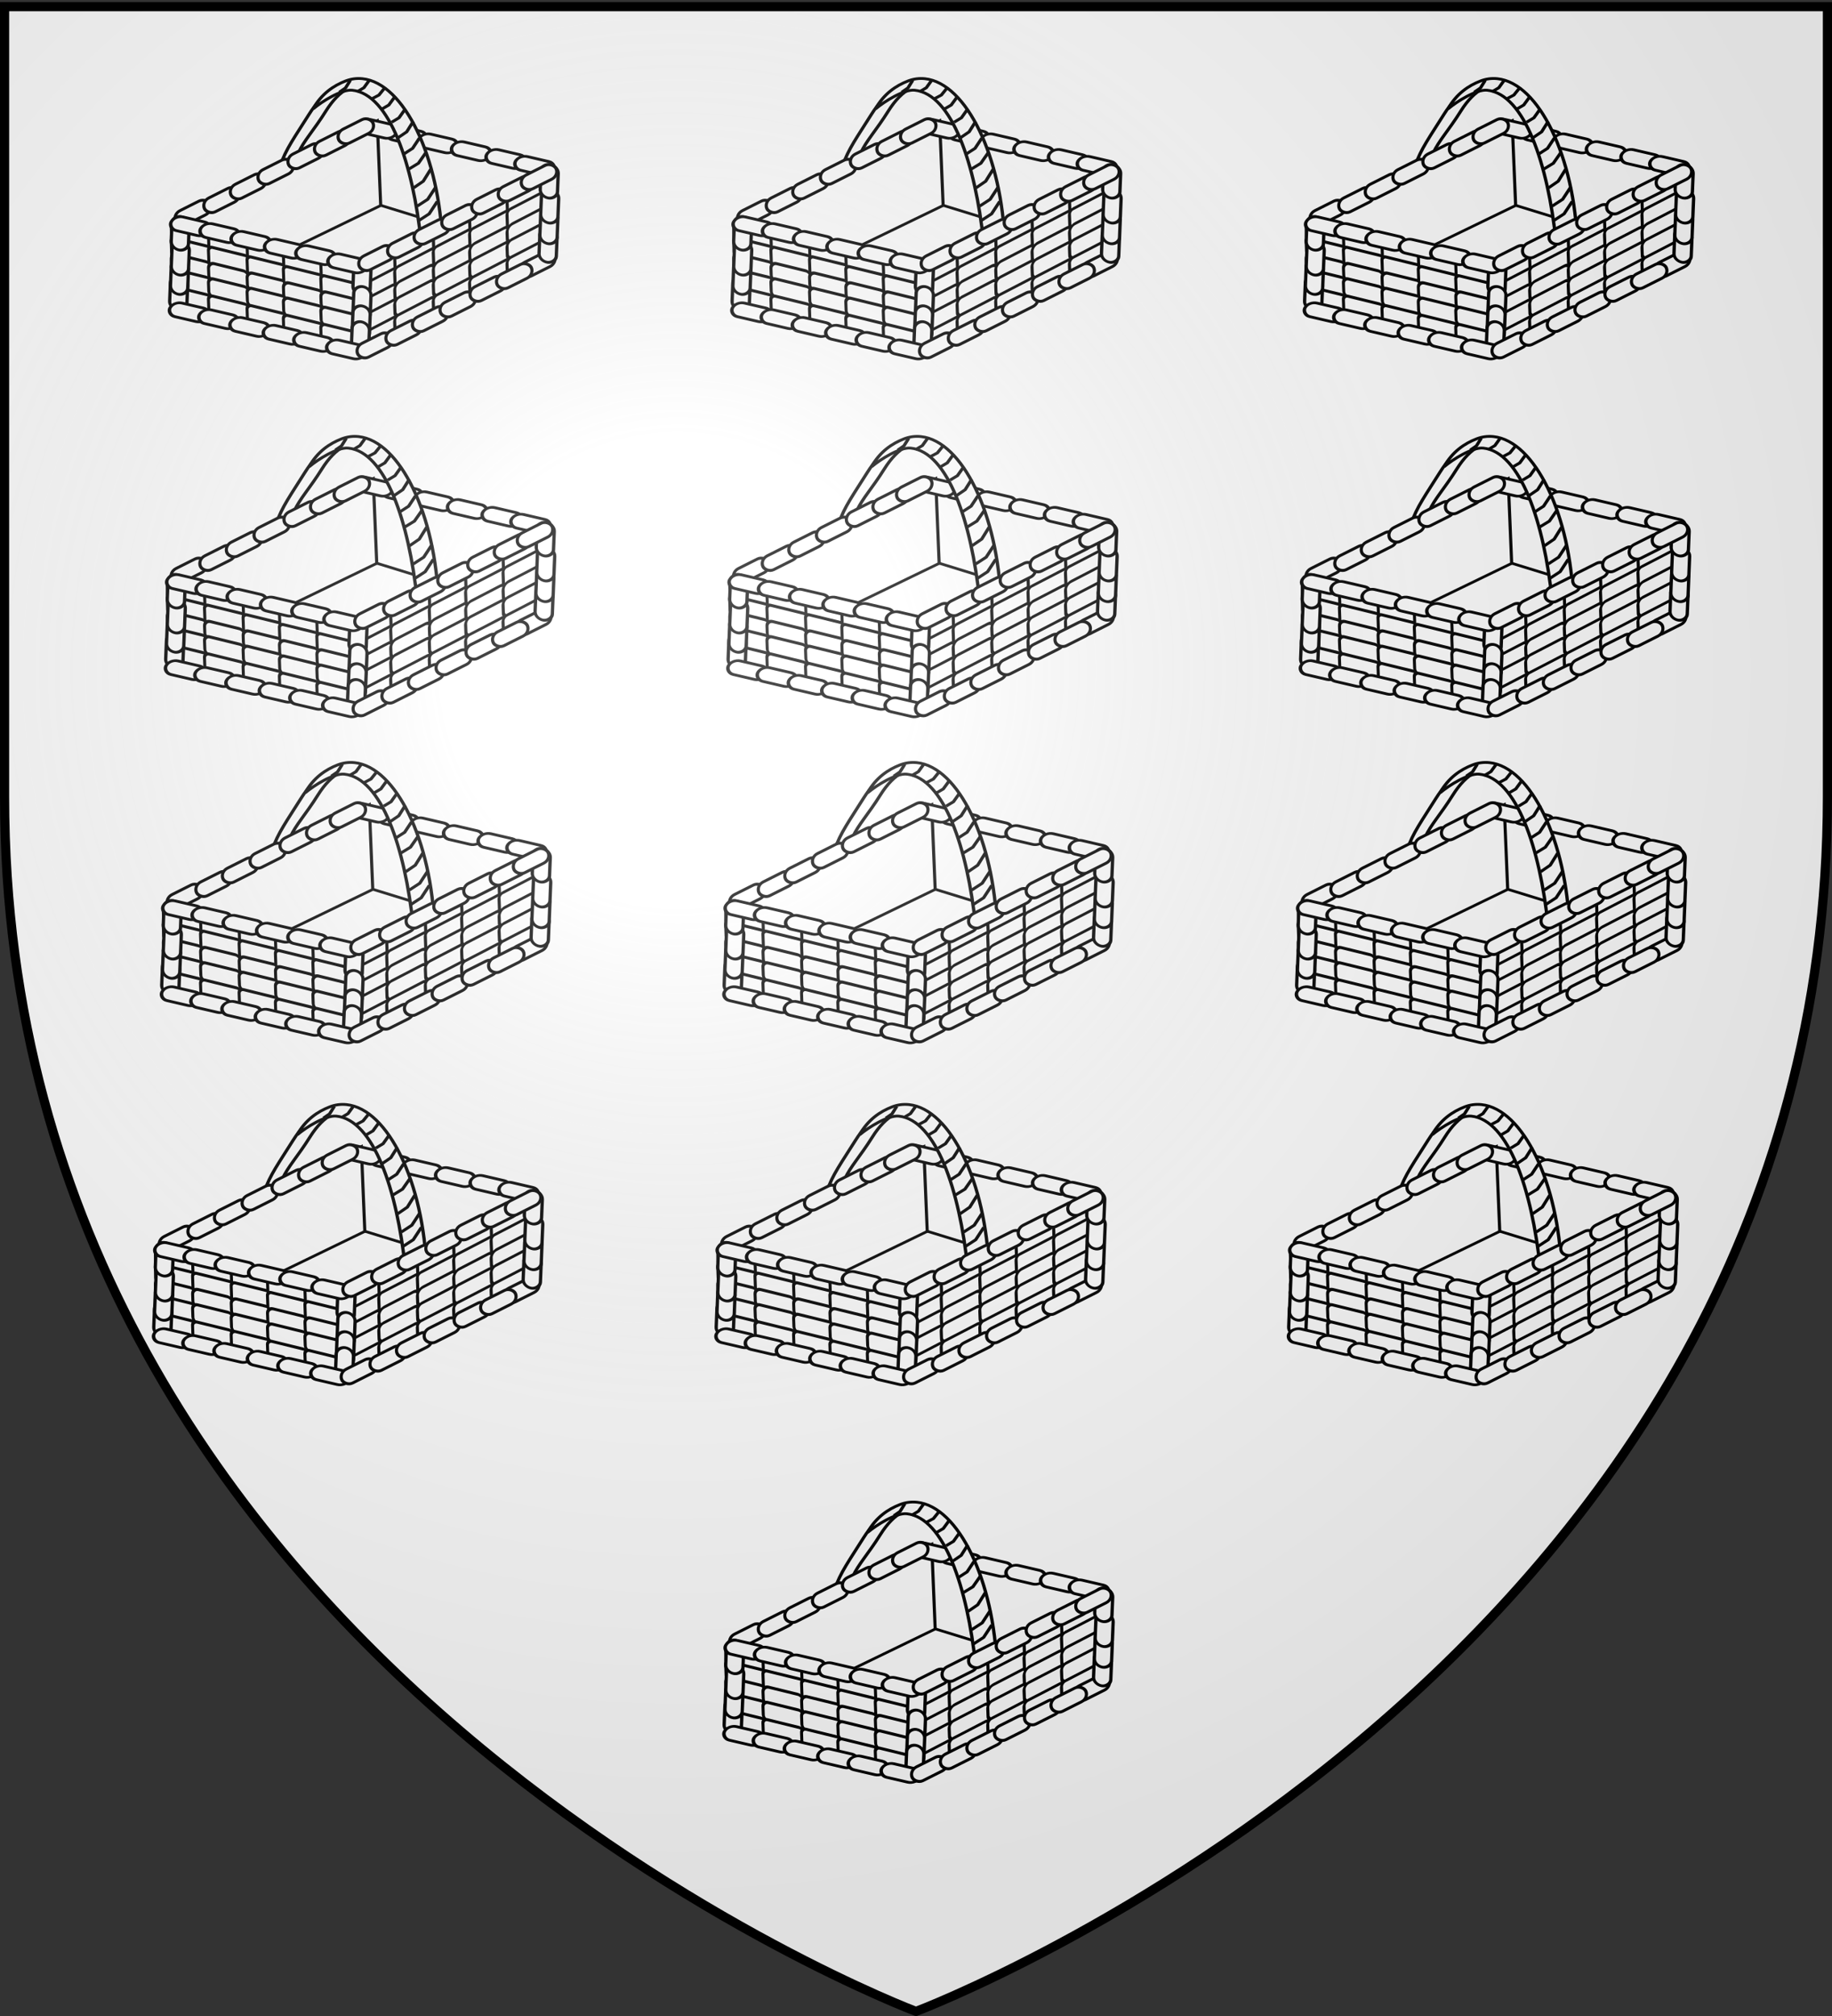 <svg xmlns="http://www.w3.org/2000/svg" xmlns:xlink="http://www.w3.org/1999/xlink" width="600" height="660" version="1.0"><rect width="100%" height="100%" fill="#333333" stroke="none"/><defs><linearGradient id="b"><stop offset="0" style="stop-color:white;stop-opacity:.314"/><stop offset=".19" style="stop-color:white;stop-opacity:.251"/><stop offset=".6" style="stop-color:#6b6b6b;stop-opacity:.125"/><stop offset="1" style="stop-color:black;stop-opacity:.125"/></linearGradient><linearGradient id="a"><stop offset="0" style="stop-color:#fd0000;stop-opacity:1"/><stop offset=".5" style="stop-color:#e77275;stop-opacity:.659"/><stop offset="1" style="stop-color:black;stop-opacity:.323"/></linearGradient><radialGradient xlink:href="#b" id="l" cx="221.445" cy="226.331" r="300" fx="221.445" fy="226.331" gradientTransform="matrix(1.353 0 0 1.349 -77.63 -85.747)" gradientUnits="userSpaceOnUse"/></defs><g style="display:inline"><path d="M300 658.5s298.5-112.32 298.5-397.772V2.176H1.5v258.552C1.5 546.18 300 658.5 300 658.5z" style="fill:#fff;fill-opacity:1;fill-rule:evenodd;stroke:none;stroke-width:1px;stroke-linecap:butt;stroke-linejoin:miter;stroke-opacity:1"/><g id="c" style="fill:#fff;stroke:#000;stroke-width:1.484;stroke-miterlimit:4;stroke-dasharray:none;stroke-opacity:1;display:inline" transform="matrix(.733 0 0 .62 -86.202 -85.827)"><rect width="96.552" height="50.748" x="-350.607" y="342.198" ry="4.427" style="fill:#fff;fill-opacity:1;fill-rule:evenodd;stroke:#000;stroke-width:1.532;stroke-miterlimit:4;stroke-dasharray:none;stroke-opacity:1;display:inline" transform="matrix(-.937 .348 0 1 0 0)"/><rect width="82.737" height="42.805" x="301.561" y="99.145" ry="3.734" style="fill:#fff;fill-opacity:1;fill-rule:evenodd;stroke:#000;stroke-width:1.531;stroke-miterlimit:4;stroke-dasharray:none;stroke-opacity:1;display:inline" transform="skewY(20.033) scale(.94 1)"/><rect width="17.717" height="7.839" x="354.202" y="120.604" ry="3.92" style="fill:#fff;fill-opacity:1;fill-rule:evenodd;stroke:#000;stroke-width:1.492;stroke-miterlimit:4;stroke-dasharray:none;stroke-opacity:1;display:inline" transform="matrix(.964 .265 -.407 .914 0 0)"/><rect width="17.717" height="7.839" x="368.742" y="120.901" ry="3.92" style="fill:#fff;fill-opacity:1;fill-rule:evenodd;stroke:#000;stroke-width:1.492;stroke-miterlimit:4;stroke-dasharray:none;stroke-opacity:1;display:inline" transform="matrix(.964 .265 -.407 .914 0 0)"/><path d="M272.978 185.267c-3.368 2.1-6.694 6.01-9.78 11.836-10.834 20.456-17.57 21.409-12.875 50.594l-5.707 10.781c-7.32-30.162-.927-37.04 11.067-59.684 1.686-3.184 3.438-5.797 5.237-7.857" style="fill:#fff;fill-opacity:1;fill-rule:evenodd;stroke:#000;stroke-width:1.484;stroke-miterlimit:4;stroke-dasharray:none;stroke-opacity:1;display:inline"/><rect width="104.392" height="44.841" x="210.779" y="359.142" rx="2.753" ry="0" style="fill:#fff;fill-opacity:1;fill-rule:evenodd;stroke:#000;stroke-width:1.578;stroke-miterlimit:4;stroke-dasharray:none;stroke-opacity:1;display:inline" transform="matrix(.868 -.497 .035 .999 0 0)"/><rect width="17.717" height="7.839" x="340.588" y="120.603" ry="3.92" style="fill:#fff;fill-opacity:1;fill-rule:evenodd;stroke:#000;stroke-width:1.492;stroke-miterlimit:4;stroke-dasharray:none;stroke-opacity:1;display:inline" transform="matrix(.964 .265 -.407 .914 0 0)"/><path d="M272.004 181.195c-5.271 2.424-10.7 6.643-14.513 14.74 3.997-3.966 12.723-10.438 17.495-9.86 16.753 2.029 27.188 39.494 30.748 79.683l9.555 1.804c-1.19-46.1-17.217-85.332-35.764-87.579-2.608-.315-5.12.108-7.521 1.212z" style="fill:#fff;fill-opacity:1;fill-rule:evenodd;stroke:#000;stroke-width:1.484;stroke-miterlimit:4;stroke-dasharray:none;stroke-opacity:1;display:inline"/><g style="fill:#fff;stroke:#000;stroke-width:1.484;stroke-miterlimit:4;stroke-dasharray:none;stroke-opacity:1"><rect width="21.408" height="9.673" x="308.708" y="444.269" ry="2.041" style="fill:#fff;fill-opacity:1;fill-rule:evenodd;stroke:#000;stroke-width:1.592;stroke-miterlimit:4;stroke-dasharray:none;stroke-opacity:1;display:inline" transform="matrix(.852 -.523 .032 .999 0 0)"/><rect width="21.408" height="9.673" x="308.409" y="452.098" ry="2.099" style="fill:#fff;fill-opacity:1;fill-rule:evenodd;stroke:#000;stroke-width:1.592;stroke-miterlimit:4;stroke-dasharray:none;stroke-opacity:1;display:inline" transform="matrix(.852 -.523 .032 .999 0 0)"/><rect width="21.408" height="9.673" x="308.098" y="460.287" ry="3.109" style="fill:#fff;fill-opacity:1;fill-rule:evenodd;stroke:#000;stroke-width:1.592;stroke-miterlimit:4;stroke-dasharray:none;stroke-opacity:1;display:inline" transform="matrix(.852 -.523 .032 .999 0 0)"/><rect width="21.408" height="9.673" x="307.792" y="468.309" ry="2.702" style="fill:#fff;fill-opacity:1;fill-rule:evenodd;stroke:#000;stroke-width:1.592;stroke-miterlimit:4;stroke-dasharray:none;stroke-opacity:1;display:inline" transform="matrix(.852 -.523 .032 .999 0 0)"/><rect width="21.408" height="9.673" x="307.449" y="477.299" ry="2.351" style="fill:#fff;fill-opacity:1;fill-rule:evenodd;stroke:#000;stroke-width:1.592;stroke-miterlimit:4;stroke-dasharray:none;stroke-opacity:1;display:inline" transform="matrix(.852 -.523 .032 .999 0 0)"/></g><g style="fill:#fff;stroke:#000;stroke-width:1.484;stroke-miterlimit:4;stroke-dasharray:none;stroke-opacity:1;display:inline" transform="translate(16.642 -10.234)"><rect width="21.408" height="9.673" x="308.708" y="444.269" ry="2.041" style="fill:#fff;fill-opacity:1;fill-rule:evenodd;stroke:#000;stroke-width:1.592;stroke-miterlimit:4;stroke-dasharray:none;stroke-opacity:1;display:inline" transform="matrix(.852 -.523 .032 .999 0 0)"/><rect width="21.408" height="9.673" x="308.409" y="452.098" ry="2.099" style="fill:#fff;fill-opacity:1;fill-rule:evenodd;stroke:#000;stroke-width:1.592;stroke-miterlimit:4;stroke-dasharray:none;stroke-opacity:1;display:inline" transform="matrix(.852 -.523 .032 .999 0 0)"/><rect width="21.408" height="9.673" x="308.098" y="460.287" ry="3.109" style="fill:#fff;fill-opacity:1;fill-rule:evenodd;stroke:#000;stroke-width:1.592;stroke-miterlimit:4;stroke-dasharray:none;stroke-opacity:1;display:inline" transform="matrix(.852 -.523 .032 .999 0 0)"/><rect width="21.408" height="9.673" x="307.792" y="468.309" ry="2.702" style="fill:#fff;fill-opacity:1;fill-rule:evenodd;stroke:#000;stroke-width:1.592;stroke-miterlimit:4;stroke-dasharray:none;stroke-opacity:1;display:inline" transform="matrix(.852 -.523 .032 .999 0 0)"/><rect width="21.408" height="9.673" x="307.449" y="477.299" ry="2.351" style="fill:#fff;fill-opacity:1;fill-rule:evenodd;stroke:#000;stroke-width:1.592;stroke-miterlimit:4;stroke-dasharray:none;stroke-opacity:1;display:inline" transform="matrix(.852 -.523 .032 .999 0 0)"/></g><g style="fill:#fff;stroke:#000;stroke-width:1.484;stroke-miterlimit:4;stroke-dasharray:none;stroke-opacity:1;display:inline" transform="translate(33.89 -20.788)"><rect width="21.408" height="9.673" x="308.708" y="444.269" ry="2.041" style="fill:#fff;fill-opacity:1;fill-rule:evenodd;stroke:#000;stroke-width:1.592;stroke-miterlimit:4;stroke-dasharray:none;stroke-opacity:1;display:inline" transform="matrix(.852 -.523 .032 .999 0 0)"/><rect width="21.408" height="9.673" x="308.409" y="452.098" ry="2.099" style="fill:#fff;fill-opacity:1;fill-rule:evenodd;stroke:#000;stroke-width:1.592;stroke-miterlimit:4;stroke-dasharray:none;stroke-opacity:1;display:inline" transform="matrix(.852 -.523 .032 .999 0 0)"/><rect width="21.408" height="9.673" x="308.098" y="460.287" ry="3.109" style="fill:#fff;fill-opacity:1;fill-rule:evenodd;stroke:#000;stroke-width:1.592;stroke-miterlimit:4;stroke-dasharray:none;stroke-opacity:1;display:inline" transform="matrix(.852 -.523 .032 .999 0 0)"/><rect width="21.408" height="9.673" x="307.792" y="468.309" ry="2.702" style="fill:#fff;fill-opacity:1;fill-rule:evenodd;stroke:#000;stroke-width:1.592;stroke-miterlimit:4;stroke-dasharray:none;stroke-opacity:1;display:inline" transform="matrix(.852 -.523 .032 .999 0 0)"/><rect width="21.408" height="9.673" x="307.449" y="477.299" ry="2.351" style="fill:#fff;fill-opacity:1;fill-rule:evenodd;stroke:#000;stroke-width:1.592;stroke-miterlimit:4;stroke-dasharray:none;stroke-opacity:1;display:inline" transform="matrix(.852 -.523 .032 .999 0 0)"/></g><g style="fill:#fff;stroke:#000;stroke-width:1.484;stroke-miterlimit:4;stroke-dasharray:none;stroke-opacity:1;display:inline" transform="translate(50.107 -30.313)"><rect width="21.408" height="9.673" x="308.708" y="444.269" ry="2.041" style="fill:#fff;fill-opacity:1;fill-rule:evenodd;stroke:#000;stroke-width:1.592;stroke-miterlimit:4;stroke-dasharray:none;stroke-opacity:1;display:inline" transform="matrix(.852 -.523 .032 .999 0 0)"/><rect width="21.408" height="9.673" x="308.409" y="452.098" ry="2.099" style="fill:#fff;fill-opacity:1;fill-rule:evenodd;stroke:#000;stroke-width:1.592;stroke-miterlimit:4;stroke-dasharray:none;stroke-opacity:1;display:inline" transform="matrix(.852 -.523 .032 .999 0 0)"/><rect width="21.408" height="9.673" x="308.098" y="460.287" ry="3.109" style="fill:#fff;fill-opacity:1;fill-rule:evenodd;stroke:#000;stroke-width:1.592;stroke-miterlimit:4;stroke-dasharray:none;stroke-opacity:1;display:inline" transform="matrix(.852 -.523 .032 .999 0 0)"/><rect width="21.408" height="9.673" x="307.792" y="468.309" ry="2.702" style="fill:#fff;fill-opacity:1;fill-rule:evenodd;stroke:#000;stroke-width:1.592;stroke-miterlimit:4;stroke-dasharray:none;stroke-opacity:1;display:inline" transform="matrix(.852 -.523 .032 .999 0 0)"/><rect width="21.408" height="9.673" x="307.449" y="477.299" ry="2.351" style="fill:#fff;fill-opacity:1;fill-rule:evenodd;stroke:#000;stroke-width:1.592;stroke-miterlimit:4;stroke-dasharray:none;stroke-opacity:1;display:inline" transform="matrix(.852 -.523 .032 .999 0 0)"/></g><g style="fill:#fff;stroke:#000;stroke-width:1.484;stroke-miterlimit:4;stroke-dasharray:none;stroke-opacity:1;display:inline" transform="translate(66.84 -40.61)"><rect width="21.408" height="9.673" x="308.708" y="444.269" ry="2.041" style="fill:#fff;fill-opacity:1;fill-rule:evenodd;stroke:#000;stroke-width:1.592;stroke-miterlimit:4;stroke-dasharray:none;stroke-opacity:1;display:inline" transform="matrix(.852 -.523 .032 .999 0 0)"/><rect width="21.408" height="9.673" x="308.409" y="452.098" ry="2.099" style="fill:#fff;fill-opacity:1;fill-rule:evenodd;stroke:#000;stroke-width:1.592;stroke-miterlimit:4;stroke-dasharray:none;stroke-opacity:1;display:inline" transform="matrix(.852 -.523 .032 .999 0 0)"/><rect width="21.408" height="9.673" x="308.098" y="460.287" ry="3.109" style="fill:#fff;fill-opacity:1;fill-rule:evenodd;stroke:#000;stroke-width:1.592;stroke-miterlimit:4;stroke-dasharray:none;stroke-opacity:1;display:inline" transform="matrix(.852 -.523 .032 .999 0 0)"/><rect width="21.408" height="9.673" x="307.792" y="468.309" ry="2.702" style="fill:#fff;fill-opacity:1;fill-rule:evenodd;stroke:#000;stroke-width:1.592;stroke-miterlimit:4;stroke-dasharray:none;stroke-opacity:1;display:inline" transform="matrix(.852 -.523 .032 .999 0 0)"/><rect width="21.408" height="9.673" x="307.449" y="477.299" ry="2.351" style="fill:#fff;fill-opacity:1;fill-rule:evenodd;stroke:#000;stroke-width:1.592;stroke-miterlimit:4;stroke-dasharray:none;stroke-opacity:1;display:inline" transform="matrix(.852 -.523 .032 .999 0 0)"/></g><rect width="17.717" height="7.839" x="220.992" y="422.737" ry="3.92" style="fill:#fff;fill-opacity:1;fill-rule:evenodd;stroke:#000;stroke-width:1.492;stroke-miterlimit:4;stroke-dasharray:none;stroke-opacity:1;display:inline" transform="matrix(.86 -.511 .375 .927 0 0)"/><rect width="17.717" height="7.839" x="190.317" y="-379.558" ry="3.92" style="fill:#fff;fill-opacity:1;fill-rule:evenodd;stroke:#000;stroke-width:1.492;stroke-miterlimit:4;stroke-dasharray:none;stroke-opacity:1;display:inline" transform="matrix(-.034 .999 -.983 -.184 0 0)"/><g style="fill:#fff;stroke:#000;stroke-width:1.484;stroke-miterlimit:4;stroke-dasharray:none;stroke-opacity:1;display:inline" transform="matrix(1 .904 0 1 -83.194 -277.227)"><rect width="21.408" height="9.673" x="308.708" y="444.269" ry="2.041" style="fill:#fff;fill-opacity:1;fill-rule:evenodd;stroke:#000;stroke-width:1.592;stroke-miterlimit:4;stroke-dasharray:none;stroke-opacity:1;display:inline" transform="matrix(.852 -.523 .032 .999 0 0)"/><rect width="21.408" height="9.673" x="308.409" y="452.098" ry="2.099" style="fill:#fff;fill-opacity:1;fill-rule:evenodd;stroke:#000;stroke-width:1.592;stroke-miterlimit:4;stroke-dasharray:none;stroke-opacity:1;display:inline" transform="matrix(.852 -.523 .032 .999 0 0)"/><rect width="21.408" height="9.673" x="308.098" y="460.287" ry="3.109" style="fill:#fff;fill-opacity:1;fill-rule:evenodd;stroke:#000;stroke-width:1.592;stroke-miterlimit:4;stroke-dasharray:none;stroke-opacity:1;display:inline" transform="matrix(.852 -.523 .032 .999 0 0)"/><rect width="21.408" height="9.673" x="307.792" y="468.309" ry="2.702" style="fill:#fff;fill-opacity:1;fill-rule:evenodd;stroke:#000;stroke-width:1.592;stroke-miterlimit:4;stroke-dasharray:none;stroke-opacity:1;display:inline" transform="matrix(.852 -.523 .032 .999 0 0)"/><rect width="21.408" height="9.673" x="307.449" y="477.299" ry="2.351" style="fill:#fff;fill-opacity:1;fill-rule:evenodd;stroke:#000;stroke-width:1.592;stroke-miterlimit:4;stroke-dasharray:none;stroke-opacity:1;display:inline" transform="matrix(.852 -.523 .032 .999 0 0)"/></g><g style="fill:#fff;stroke:#000;stroke-width:1.484;stroke-miterlimit:4;stroke-dasharray:none;stroke-opacity:1;display:inline" transform="matrix(1 .904 0 1 -66.552 -272.41)"><rect width="21.408" height="9.673" x="308.708" y="444.269" ry="2.041" style="fill:#fff;fill-opacity:1;fill-rule:evenodd;stroke:#000;stroke-width:1.592;stroke-miterlimit:4;stroke-dasharray:none;stroke-opacity:1;display:inline" transform="matrix(.852 -.523 .032 .999 0 0)"/><rect width="21.408" height="9.673" x="308.409" y="452.098" ry="2.099" style="fill:#fff;fill-opacity:1;fill-rule:evenodd;stroke:#000;stroke-width:1.592;stroke-miterlimit:4;stroke-dasharray:none;stroke-opacity:1;display:inline" transform="matrix(.852 -.523 .032 .999 0 0)"/><rect width="21.408" height="9.673" x="308.098" y="460.287" ry="3.109" style="fill:#fff;fill-opacity:1;fill-rule:evenodd;stroke:#000;stroke-width:1.592;stroke-miterlimit:4;stroke-dasharray:none;stroke-opacity:1;display:inline" transform="matrix(.852 -.523 .032 .999 0 0)"/><rect width="21.408" height="9.673" x="307.792" y="468.309" ry="2.702" style="fill:#fff;fill-opacity:1;fill-rule:evenodd;stroke:#000;stroke-width:1.592;stroke-miterlimit:4;stroke-dasharray:none;stroke-opacity:1;display:inline" transform="matrix(.852 -.523 .032 .999 0 0)"/><rect width="21.408" height="9.673" x="307.449" y="477.299" ry="2.351" style="fill:#fff;fill-opacity:1;fill-rule:evenodd;stroke:#000;stroke-width:1.592;stroke-miterlimit:4;stroke-dasharray:none;stroke-opacity:1;display:inline" transform="matrix(.852 -.523 .032 .999 0 0)"/></g><g style="fill:#fff;stroke:#000;stroke-width:1.484;stroke-miterlimit:4;stroke-dasharray:none;stroke-opacity:1;display:inline" transform="matrix(1 .904 0 1 -49.305 -267.367)"><rect width="21.408" height="9.673" x="308.708" y="444.269" ry="2.041" style="fill:#fff;fill-opacity:1;fill-rule:evenodd;stroke:#000;stroke-width:1.592;stroke-miterlimit:4;stroke-dasharray:none;stroke-opacity:1;display:inline" transform="matrix(.852 -.523 .032 .999 0 0)"/><rect width="21.408" height="9.673" x="308.409" y="452.098" ry="2.099" style="fill:#fff;fill-opacity:1;fill-rule:evenodd;stroke:#000;stroke-width:1.592;stroke-miterlimit:4;stroke-dasharray:none;stroke-opacity:1;display:inline" transform="matrix(.852 -.523 .032 .999 0 0)"/><rect width="21.408" height="9.673" x="308.098" y="460.287" ry="3.109" style="fill:#fff;fill-opacity:1;fill-rule:evenodd;stroke:#000;stroke-width:1.592;stroke-miterlimit:4;stroke-dasharray:none;stroke-opacity:1;display:inline" transform="matrix(.852 -.523 .032 .999 0 0)"/><rect width="21.408" height="9.673" x="307.792" y="468.309" ry="2.702" style="fill:#fff;fill-opacity:1;fill-rule:evenodd;stroke:#000;stroke-width:1.592;stroke-miterlimit:4;stroke-dasharray:none;stroke-opacity:1;display:inline" transform="matrix(.852 -.523 .032 .999 0 0)"/><rect width="21.408" height="9.673" x="307.449" y="477.299" ry="2.351" style="fill:#fff;fill-opacity:1;fill-rule:evenodd;stroke:#000;stroke-width:1.592;stroke-miterlimit:4;stroke-dasharray:none;stroke-opacity:1;display:inline" transform="matrix(.852 -.523 .032 .999 0 0)"/></g><g style="fill:#fff;stroke:#000;stroke-width:1.484;stroke-miterlimit:4;stroke-dasharray:none;stroke-opacity:1;display:inline" transform="matrix(1 .904 0 1 -33.087 -262.226)"><rect width="21.408" height="9.673" x="308.708" y="444.269" ry="2.041" style="fill:#fff;fill-opacity:1;fill-rule:evenodd;stroke:#000;stroke-width:1.592;stroke-miterlimit:4;stroke-dasharray:none;stroke-opacity:1;display:inline" transform="matrix(.852 -.523 .032 .999 0 0)"/><rect width="21.408" height="9.673" x="308.409" y="452.098" ry="2.099" style="fill:#fff;fill-opacity:1;fill-rule:evenodd;stroke:#000;stroke-width:1.592;stroke-miterlimit:4;stroke-dasharray:none;stroke-opacity:1;display:inline" transform="matrix(.852 -.523 .032 .999 0 0)"/><rect width="21.408" height="9.673" x="308.098" y="460.287" ry="3.109" style="fill:#fff;fill-opacity:1;fill-rule:evenodd;stroke:#000;stroke-width:1.592;stroke-miterlimit:4;stroke-dasharray:none;stroke-opacity:1;display:inline" transform="matrix(.852 -.523 .032 .999 0 0)"/><rect width="21.408" height="9.673" x="307.792" y="468.309" ry="2.702" style="fill:#fff;fill-opacity:1;fill-rule:evenodd;stroke:#000;stroke-width:1.592;stroke-miterlimit:4;stroke-dasharray:none;stroke-opacity:1;display:inline" transform="matrix(.852 -.523 .032 .999 0 0)"/><rect width="21.408" height="9.673" x="307.449" y="477.299" ry="2.351" style="fill:#fff;fill-opacity:1;fill-rule:evenodd;stroke:#000;stroke-width:1.592;stroke-miterlimit:4;stroke-dasharray:none;stroke-opacity:1;display:inline" transform="matrix(.852 -.523 .032 .999 0 0)"/></g><g style="fill:#fff;stroke:#000;stroke-width:1.484;stroke-miterlimit:4;stroke-dasharray:none;stroke-opacity:1;display:inline" transform="matrix(1 .904 0 1 -16.354 -257.39)"><rect width="21.408" height="9.673" x="308.708" y="444.269" ry="2.041" style="fill:#fff;fill-opacity:1;fill-rule:evenodd;stroke:#000;stroke-width:1.592;stroke-miterlimit:4;stroke-dasharray:none;stroke-opacity:1;display:inline" transform="matrix(.852 -.523 .032 .999 0 0)"/><rect width="21.408" height="9.673" x="308.409" y="452.098" ry="2.099" style="fill:#fff;fill-opacity:1;fill-rule:evenodd;stroke:#000;stroke-width:1.592;stroke-miterlimit:4;stroke-dasharray:none;stroke-opacity:1;display:inline" transform="matrix(.852 -.523 .032 .999 0 0)"/><rect width="21.408" height="9.673" x="308.098" y="460.287" ry="3.109" style="fill:#fff;fill-opacity:1;fill-rule:evenodd;stroke:#000;stroke-width:1.592;stroke-miterlimit:4;stroke-dasharray:none;stroke-opacity:1;display:inline" transform="matrix(.852 -.523 .032 .999 0 0)"/><rect width="21.408" height="9.673" x="307.792" y="468.309" ry="2.702" style="fill:#fff;fill-opacity:1;fill-rule:evenodd;stroke:#000;stroke-width:1.592;stroke-miterlimit:4;stroke-dasharray:none;stroke-opacity:1;display:inline" transform="matrix(.852 -.523 .032 .999 0 0)"/><rect width="21.408" height="9.673" x="307.449" y="477.299" ry="2.351" style="fill:#fff;fill-opacity:1;fill-rule:evenodd;stroke:#000;stroke-width:1.592;stroke-miterlimit:4;stroke-dasharray:none;stroke-opacity:1;display:inline" transform="matrix(.852 -.523 .032 .999 0 0)"/></g><rect width="17.717" height="7.839" x="87.012" y="319.459" ry="3.92" style="fill:#fff;fill-opacity:1;fill-rule:evenodd;stroke:#000;stroke-width:1.492;stroke-miterlimit:4;stroke-dasharray:none;stroke-opacity:1;display:inline" transform="matrix(.86 -.511 .375 .927 0 0)"/><rect width="17.717" height="7.839" x="246.194" y="-213.588" ry="3.92" style="fill:#fff;fill-opacity:1;fill-rule:evenodd;stroke:#000;stroke-width:1.492;stroke-miterlimit:4;stroke-dasharray:none;stroke-opacity:1;display:inline" transform="matrix(-.034 .999 -.983 -.184 0 0)"/><rect width="17.717" height="7.839" x="237.801" y="-213.667" ry="3.92" style="fill:#fff;fill-opacity:1;fill-rule:evenodd;stroke:#000;stroke-width:1.492;stroke-miterlimit:4;stroke-dasharray:none;stroke-opacity:1;display:inline" transform="matrix(-.034 .999 -.983 -.184 0 0)"/><rect width="17.717" height="7.839" x="227.599" y="-213.683" ry="3.92" style="fill:#fff;fill-opacity:1;fill-rule:evenodd;stroke:#000;stroke-width:1.492;stroke-miterlimit:4;stroke-dasharray:none;stroke-opacity:1;display:inline" transform="matrix(-.034 .999 -.983 -.184 0 0)"/><rect width="17.717" height="7.839" x="214.501" y="-213.204" ry="3.92" style="fill:#fff;fill-opacity:1;fill-rule:evenodd;stroke:#000;stroke-width:1.492;stroke-miterlimit:4;stroke-dasharray:none;stroke-opacity:1;display:inline" transform="matrix(-.034 .999 -.983 -.184 0 0)"/><rect width="17.717" height="7.839" x="284.571" y="193.185" ry="3.92" style="fill:#fff;fill-opacity:1;fill-rule:evenodd;stroke:#000;stroke-width:1.492;stroke-miterlimit:4;stroke-dasharray:none;stroke-opacity:1" transform="matrix(.964 .265 -.407 .914 0 0)"/><rect width="17.717" height="7.839" x="298.185" y="193.186" ry="3.92" style="fill:#fff;fill-opacity:1;fill-rule:evenodd;stroke:#000;stroke-width:1.492;stroke-miterlimit:4;stroke-dasharray:none;stroke-opacity:1;display:inline" transform="matrix(.964 .265 -.407 .914 0 0)"/><rect width="17.717" height="7.839" x="312.726" y="193.483" ry="3.92" style="fill:#fff;fill-opacity:1;fill-rule:evenodd;stroke:#000;stroke-width:1.492;stroke-miterlimit:4;stroke-dasharray:none;stroke-opacity:1;display:inline" transform="matrix(.964 .265 -.407 .914 0 0)"/><rect width="17.717" height="7.839" x="328.217" y="193.504" ry="3.92" style="fill:#fff;fill-opacity:1;fill-rule:evenodd;stroke:#000;stroke-width:1.492;stroke-miterlimit:4;stroke-dasharray:none;stroke-opacity:1;display:inline" transform="matrix(.964 .265 -.407 .914 0 0)"/><rect width="17.717" height="7.839" x="342.539" y="193.066" ry="3.92" style="fill:#fff;fill-opacity:1;fill-rule:evenodd;stroke:#000;stroke-width:1.492;stroke-miterlimit:4;stroke-dasharray:none;stroke-opacity:1;display:inline" transform="matrix(.964 .265 -.407 .914 0 0)"/><rect width="17.717" height="7.839" x="223.06" y="-296.097" ry="3.92" style="fill:#fff;fill-opacity:1;fill-rule:evenodd;stroke:#000;stroke-width:1.492;stroke-miterlimit:4;stroke-dasharray:none;stroke-opacity:1;display:inline" transform="matrix(-.034 .999 -.983 -.184 0 0)"/><rect width="17.717" height="7.839" x="357.561" y="193.457" ry="3.92" style="fill:#fff;fill-opacity:1;fill-rule:evenodd;stroke:#000;stroke-width:1.492;stroke-miterlimit:4;stroke-dasharray:none;stroke-opacity:1;display:inline" transform="matrix(.964 .265 -.407 .914 0 0)"/><rect width="17.717" height="7.839" x="154.907" y="382.69" ry="3.92" style="fill:#fff;fill-opacity:1;fill-rule:evenodd;stroke:#000;stroke-width:1.492;stroke-miterlimit:4;stroke-dasharray:none;stroke-opacity:1;display:inline" transform="matrix(.86 -.511 .375 .927 0 0)"/><rect width="17.717" height="7.839" x="169.516" y="383.516" ry="3.92" style="fill:#fff;fill-opacity:1;fill-rule:evenodd;stroke:#000;stroke-width:1.492;stroke-miterlimit:4;stroke-dasharray:none;stroke-opacity:1;display:inline" transform="matrix(.86 -.511 .375 .927 0 0)"/><rect width="17.717" height="7.839" x="183.355" y="383.362" ry="3.92" style="fill:#fff;fill-opacity:1;fill-rule:evenodd;stroke:#000;stroke-width:1.492;stroke-miterlimit:4;stroke-dasharray:none;stroke-opacity:1;display:inline" transform="matrix(.86 -.511 .375 .927 0 0)"/><rect width="17.717" height="7.839" x="197.872" y="383.026" ry="3.92" style="fill:#fff;fill-opacity:1;fill-rule:evenodd;stroke:#000;stroke-width:1.492;stroke-miterlimit:4;stroke-dasharray:none;stroke-opacity:1;display:inline" transform="matrix(.86 -.511 .375 .927 0 0)"/><rect width="17.717" height="7.839" x="213.55" y="382.775" ry="3.92" style="fill:#fff;fill-opacity:1;fill-rule:evenodd;stroke:#000;stroke-width:1.492;stroke-miterlimit:4;stroke-dasharray:none;stroke-opacity:1;display:inline" transform="matrix(.86 -.511 .375 .927 0 0)"/><rect width="17.717" height="7.839" x="227.193" y="383.069" ry="3.92" style="fill:#fff;fill-opacity:1;fill-rule:evenodd;stroke:#000;stroke-width:1.492;stroke-miterlimit:4;stroke-dasharray:none;stroke-opacity:1;display:inline" transform="matrix(.86 -.511 .375 .927 0 0)"/><rect width="17.717" height="7.839" x="384.234" y="120.922" ry="3.92" style="fill:#fff;fill-opacity:1;fill-rule:evenodd;stroke:#000;stroke-width:1.492;stroke-miterlimit:4;stroke-dasharray:none;stroke-opacity:1;display:inline" transform="matrix(.964 .265 -.407 .914 0 0)"/><rect width="17.717" height="7.839" x="400.201" y="120.805" ry="3.92" style="fill:#fff;fill-opacity:1;fill-rule:evenodd;stroke:#000;stroke-width:1.492;stroke-miterlimit:4;stroke-dasharray:none;stroke-opacity:1;display:inline" transform="matrix(.964 .265 -.407 .914 0 0)"/><rect width="17.717" height="7.839" x="413.578" y="120.875" ry="3.92" style="fill:#fff;fill-opacity:1;fill-rule:evenodd;stroke:#000;stroke-width:1.492;stroke-miterlimit:4;stroke-dasharray:none;stroke-opacity:1;display:inline" transform="matrix(.964 .265 -.407 .914 0 0)"/><rect width="17.717" height="7.839" x="180.476" y="-379.586" ry="3.92" style="fill:#fff;fill-opacity:1;fill-rule:evenodd;stroke:#000;stroke-width:1.492;stroke-miterlimit:4;stroke-dasharray:none;stroke-opacity:1;display:inline" transform="matrix(-.034 .999 -.983 -.184 0 0)"/><rect width="17.717" height="7.839" x="169.55" y="-379.577" ry="3.92" style="fill:#fff;fill-opacity:1;fill-rule:evenodd;stroke:#000;stroke-width:1.492;stroke-miterlimit:4;stroke-dasharray:none;stroke-opacity:1;display:inline" transform="matrix(-.034 .999 -.983 -.184 0 0)"/><rect width="17.717" height="7.839" x="156.485" y="-378.917" ry="3.92" style="fill:#fff;fill-opacity:1;fill-rule:evenodd;stroke:#000;stroke-width:1.492;stroke-miterlimit:4;stroke-dasharray:none;stroke-opacity:1;display:inline" transform="matrix(-.034 .999 -.983 -.184 0 0)"/><rect width="17.717" height="7.839" x="239.193" y="383.013" ry="3.92" style="fill:#fff;fill-opacity:1;fill-rule:evenodd;stroke:#000;stroke-width:1.492;stroke-miterlimit:4;stroke-dasharray:none;stroke-opacity:1;display:inline" transform="matrix(.86 -.511 .375 .927 0 0)"/><rect width="17.717" height="7.839" x="101.621" y="320.285" ry="3.92" style="fill:#fff;fill-opacity:1;fill-rule:evenodd;stroke:#000;stroke-width:1.492;stroke-miterlimit:4;stroke-dasharray:none;stroke-opacity:1;display:inline" transform="matrix(.86 -.511 .375 .927 0 0)"/><rect width="17.717" height="7.839" x="115.46" y="320.131" ry="3.92" style="fill:#fff;fill-opacity:1;fill-rule:evenodd;stroke:#000;stroke-width:1.492;stroke-miterlimit:4;stroke-dasharray:none;stroke-opacity:1;display:inline" transform="matrix(.86 -.511 .375 .927 0 0)"/><rect width="17.717" height="7.839" x="129.977" y="319.796" ry="3.92" style="fill:#fff;fill-opacity:1;fill-rule:evenodd;stroke:#000;stroke-width:1.492;stroke-miterlimit:4;stroke-dasharray:none;stroke-opacity:1;display:inline" transform="matrix(.86 -.511 .375 .927 0 0)"/><rect width="17.717" height="7.839" x="145.655" y="319.544" ry="3.92" style="fill:#fff;fill-opacity:1;fill-rule:evenodd;stroke:#000;stroke-width:1.492;stroke-miterlimit:4;stroke-dasharray:none;stroke-opacity:1;display:inline" transform="matrix(.86 -.511 .375 .927 0 0)"/><rect width="17.717" height="7.839" x="159.298" y="319.838" ry="3.92" style="fill:#fff;fill-opacity:1;fill-rule:evenodd;stroke:#000;stroke-width:1.492;stroke-miterlimit:4;stroke-dasharray:none;stroke-opacity:1;display:inline" transform="matrix(.86 -.511 .375 .927 0 0)"/><rect width="17.717" height="7.839" x="171.637" y="319.692" ry="3.92" style="fill:#fff;fill-opacity:1;fill-rule:evenodd;stroke:#000;stroke-width:1.492;stroke-miterlimit:4;stroke-dasharray:none;stroke-opacity:1;display:inline" transform="matrix(.86 -.511 .375 .927 0 0)"/><rect width="17.717" height="7.839" x="236.158" y="-296.576" ry="3.92" style="fill:#fff;fill-opacity:1;fill-rule:evenodd;stroke:#000;stroke-width:1.492;stroke-miterlimit:4;stroke-dasharray:none;stroke-opacity:1;display:inline" transform="matrix(-.034 .999 -.983 -.184 0 0)"/><rect width="17.717" height="7.839" x="246.361" y="-296.56" ry="3.92" style="fill:#fff;fill-opacity:1;fill-rule:evenodd;stroke:#000;stroke-width:1.492;stroke-miterlimit:4;stroke-dasharray:none;stroke-opacity:1;display:inline" transform="matrix(-.034 .999 -.983 -.184 0 0)"/><rect width="17.717" height="7.839" x="254.753" y="-296.481" ry="3.92" style="fill:#fff;fill-opacity:1;fill-rule:evenodd;stroke:#000;stroke-width:1.492;stroke-miterlimit:4;stroke-dasharray:none;stroke-opacity:1;display:inline" transform="matrix(-.034 .999 -.983 -.184 0 0)"/><rect width="17.717" height="7.839" x="302.768" y="237.633" ry="3.92" style="fill:#fff;fill-opacity:1;fill-rule:evenodd;stroke:#000;stroke-width:1.492;stroke-miterlimit:4;stroke-dasharray:none;stroke-opacity:1;display:inline" transform="matrix(.964 .265 -.407 .914 0 0)"/><rect width="17.717" height="7.839" x="316.383" y="237.634" ry="3.92" style="fill:#fff;fill-opacity:1;fill-rule:evenodd;stroke:#000;stroke-width:1.492;stroke-miterlimit:4;stroke-dasharray:none;stroke-opacity:1;display:inline" transform="matrix(.964 .265 -.407 .914 0 0)"/><rect width="17.717" height="7.839" x="330.923" y="237.93" ry="3.92" style="fill:#fff;fill-opacity:1;fill-rule:evenodd;stroke:#000;stroke-width:1.492;stroke-miterlimit:4;stroke-dasharray:none;stroke-opacity:1;display:inline" transform="matrix(.964 .265 -.407 .914 0 0)"/><rect width="17.717" height="7.839" x="346.415" y="237.951" ry="3.92" style="fill:#fff;fill-opacity:1;fill-rule:evenodd;stroke:#000;stroke-width:1.492;stroke-miterlimit:4;stroke-dasharray:none;stroke-opacity:1;display:inline" transform="matrix(.964 .265 -.407 .914 0 0)"/><rect width="17.717" height="7.839" x="360.55" y="237.967" ry="3.92" style="fill:#fff;fill-opacity:1;fill-rule:evenodd;stroke:#000;stroke-width:1.492;stroke-miterlimit:4;stroke-dasharray:none;stroke-opacity:1;display:inline" transform="matrix(.964 .265 -.407 .914 0 0)"/><rect width="17.717" height="7.839" x="375.759" y="237.904" ry="3.92" style="fill:#fff;fill-opacity:1;fill-rule:evenodd;stroke:#000;stroke-width:1.492;stroke-miterlimit:4;stroke-dasharray:none;stroke-opacity:1;display:inline" transform="matrix(.964 .265 -.407 .914 0 0)"/><rect width="17.717" height="7.839" x="136.706" y="422.414" ry="3.92" style="fill:#fff;fill-opacity:1;fill-rule:evenodd;stroke:#000;stroke-width:1.492;stroke-miterlimit:4;stroke-dasharray:none;stroke-opacity:1;display:inline" transform="matrix(.86 -.511 .375 .927 0 0)"/><rect width="17.717" height="7.839" x="151.315" y="423.24" ry="3.92" style="fill:#fff;fill-opacity:1;fill-rule:evenodd;stroke:#000;stroke-width:1.492;stroke-miterlimit:4;stroke-dasharray:none;stroke-opacity:1;display:inline" transform="matrix(.86 -.511 .375 .927 0 0)"/><rect width="17.717" height="7.839" x="165.154" y="423.086" ry="3.92" style="fill:#fff;fill-opacity:1;fill-rule:evenodd;stroke:#000;stroke-width:1.492;stroke-miterlimit:4;stroke-dasharray:none;stroke-opacity:1;display:inline" transform="matrix(.86 -.511 .375 .927 0 0)"/><rect width="17.717" height="7.839" x="179.671" y="422.751" ry="3.92" style="fill:#fff;fill-opacity:1;fill-rule:evenodd;stroke:#000;stroke-width:1.492;stroke-miterlimit:4;stroke-dasharray:none;stroke-opacity:1;display:inline" transform="matrix(.86 -.511 .375 .927 0 0)"/><rect width="17.717" height="7.839" x="195.349" y="422.499" ry="3.92" style="fill:#fff;fill-opacity:1;fill-rule:evenodd;stroke:#000;stroke-width:1.492;stroke-miterlimit:4;stroke-dasharray:none;stroke-opacity:1;display:inline" transform="matrix(.86 -.511 .375 .927 0 0)"/><rect width="17.717" height="7.839" x="208.992" y="422.793" ry="3.92" style="fill:#fff;fill-opacity:1;fill-rule:evenodd;stroke:#000;stroke-width:1.492;stroke-miterlimit:4;stroke-dasharray:none;stroke-opacity:1;display:inline" transform="matrix(.86 -.511 .375 .927 0 0)"/><path d="m304.628 254.983 4.733-3.64 3.64-6.554" style="fill:#fff;fill-rule:evenodd;stroke:#000;stroke-width:1.484;stroke-linecap:butt;stroke-linejoin:miter;stroke-miterlimit:4;stroke-dasharray:none;stroke-opacity:1"/><path d="m303.984 247.311 4.733-3.64 3.64-6.553M302.363 237.665l4.352-3.53 3.348-6.355M300.176 227.793l4.38-3.157 3.37-5.684M297.964 219.811l4-3.047 3.076-5.485M295.513 211.106l3.805-3.054 2.926-5.498M292.598 202.97l3.275-2.33 2.52-4.193M287.837 196.294l3.488-2.41 2.683-4.338M283.733 190.611l3.177-1.983 2.444-3.571M277.172 186.876l3.028-2.12 2.33-3.815M269.248 187.077l2.746-2.217 2.112-3.991" style="fill:#fff;fill-rule:evenodd;stroke:#000;stroke-width:1.484;stroke-linecap:butt;stroke-linejoin:miter;stroke-miterlimit:4;stroke-dasharray:none;stroke-opacity:1;display:inline"/></g><use xlink:href="#c" id="d" width="600" height="660" x="0" y="0" transform="translate(184.2)"/><use xlink:href="#d" id="e" width="600" height="660" x="0" y="0" transform="translate(187.5)"/><use xlink:href="#c" id="f" width="600" height="660" x="0" y="0" transform="translate(-1.302 117.16)"/><use xlink:href="#d" id="g" width="600" height="660" x="0" y="0" transform="translate(-1.302 117.16)"/><use xlink:href="#e" id="h" width="600" height="660" x="0" y="0" transform="translate(-1.302 117.16)"/><use xlink:href="#f" id="i" width="600" height="660" x="0" y="0" transform="translate(-1.302 106.746)"/><use xlink:href="#g" id="j" width="600" height="660" x="0" y="0" transform="translate(-1.302 106.746)"/><use xlink:href="#h" id="k" width="600" height="660" x="0" y="0" transform="translate(-1.302 106.746)"/><g style="fill:#fff;stroke:#000;stroke-width:1.484;stroke-miterlimit:4;stroke-dasharray:none;stroke-opacity:1;display:inline" transform="matrix(.733 0 0 .62 95.396 380.209)"><rect width="96.552" height="50.748" x="-350.607" y="342.198" ry="4.427" style="fill:#fff;fill-opacity:1;fill-rule:evenodd;stroke:#000;stroke-width:1.532;stroke-miterlimit:4;stroke-dasharray:none;stroke-opacity:1;display:inline" transform="matrix(-.937 .348 0 1 0 0)"/><rect width="82.737" height="42.805" x="301.561" y="99.145" ry="3.734" style="fill:#fff;fill-opacity:1;fill-rule:evenodd;stroke:#000;stroke-width:1.531;stroke-miterlimit:4;stroke-dasharray:none;stroke-opacity:1;display:inline" transform="skewY(20.033) scale(.94 1)"/><rect width="17.717" height="7.839" x="354.202" y="120.604" ry="3.92" style="fill:#fff;fill-opacity:1;fill-rule:evenodd;stroke:#000;stroke-width:1.492;stroke-miterlimit:4;stroke-dasharray:none;stroke-opacity:1;display:inline" transform="matrix(.964 .265 -.407 .914 0 0)"/><rect width="17.717" height="7.839" x="368.742" y="120.901" ry="3.92" style="fill:#fff;fill-opacity:1;fill-rule:evenodd;stroke:#000;stroke-width:1.492;stroke-miterlimit:4;stroke-dasharray:none;stroke-opacity:1;display:inline" transform="matrix(.964 .265 -.407 .914 0 0)"/><path d="M272.978 185.267c-3.368 2.1-6.694 6.01-9.78 11.836-10.834 20.456-17.57 21.409-12.875 50.594l-5.707 10.781c-7.32-30.162-.927-37.04 11.067-59.684 1.686-3.184 3.438-5.797 5.237-7.857" style="fill:#fff;fill-opacity:1;fill-rule:evenodd;stroke:#000;stroke-width:1.484;stroke-miterlimit:4;stroke-dasharray:none;stroke-opacity:1;display:inline"/><rect width="104.392" height="44.841" x="210.779" y="359.142" rx="2.753" ry="0" style="fill:#fff;fill-opacity:1;fill-rule:evenodd;stroke:#000;stroke-width:1.578;stroke-miterlimit:4;stroke-dasharray:none;stroke-opacity:1;display:inline" transform="matrix(.868 -.497 .035 .999 0 0)"/><rect width="17.717" height="7.839" x="340.588" y="120.603" ry="3.92" style="fill:#fff;fill-opacity:1;fill-rule:evenodd;stroke:#000;stroke-width:1.492;stroke-miterlimit:4;stroke-dasharray:none;stroke-opacity:1;display:inline" transform="matrix(.964 .265 -.407 .914 0 0)"/><path d="M272.004 181.195c-5.271 2.424-10.7 6.643-14.513 14.74 3.997-3.966 12.723-10.438 17.495-9.86 16.753 2.029 27.188 39.494 30.748 79.683l9.555 1.804c-1.19-46.1-17.217-85.332-35.764-87.579-2.608-.315-5.12.108-7.521 1.212z" style="fill:#fff;fill-opacity:1;fill-rule:evenodd;stroke:#000;stroke-width:1.484;stroke-miterlimit:4;stroke-dasharray:none;stroke-opacity:1;display:inline"/><g style="fill:#fff;stroke:#000;stroke-width:1.484;stroke-miterlimit:4;stroke-dasharray:none;stroke-opacity:1"><rect width="21.408" height="9.673" x="308.708" y="444.269" ry="2.041" style="fill:#fff;fill-opacity:1;fill-rule:evenodd;stroke:#000;stroke-width:1.592;stroke-miterlimit:4;stroke-dasharray:none;stroke-opacity:1;display:inline" transform="matrix(.852 -.523 .032 .999 0 0)"/><rect width="21.408" height="9.673" x="308.409" y="452.098" ry="2.099" style="fill:#fff;fill-opacity:1;fill-rule:evenodd;stroke:#000;stroke-width:1.592;stroke-miterlimit:4;stroke-dasharray:none;stroke-opacity:1;display:inline" transform="matrix(.852 -.523 .032 .999 0 0)"/><rect width="21.408" height="9.673" x="308.098" y="460.287" ry="3.109" style="fill:#fff;fill-opacity:1;fill-rule:evenodd;stroke:#000;stroke-width:1.592;stroke-miterlimit:4;stroke-dasharray:none;stroke-opacity:1;display:inline" transform="matrix(.852 -.523 .032 .999 0 0)"/><rect width="21.408" height="9.673" x="307.792" y="468.309" ry="2.702" style="fill:#fff;fill-opacity:1;fill-rule:evenodd;stroke:#000;stroke-width:1.592;stroke-miterlimit:4;stroke-dasharray:none;stroke-opacity:1;display:inline" transform="matrix(.852 -.523 .032 .999 0 0)"/><rect width="21.408" height="9.673" x="307.449" y="477.299" ry="2.351" style="fill:#fff;fill-opacity:1;fill-rule:evenodd;stroke:#000;stroke-width:1.592;stroke-miterlimit:4;stroke-dasharray:none;stroke-opacity:1;display:inline" transform="matrix(.852 -.523 .032 .999 0 0)"/></g><g style="fill:#fff;stroke:#000;stroke-width:1.484;stroke-miterlimit:4;stroke-dasharray:none;stroke-opacity:1;display:inline" transform="translate(16.642 -10.234)"><rect width="21.408" height="9.673" x="308.708" y="444.269" ry="2.041" style="fill:#fff;fill-opacity:1;fill-rule:evenodd;stroke:#000;stroke-width:1.592;stroke-miterlimit:4;stroke-dasharray:none;stroke-opacity:1;display:inline" transform="matrix(.852 -.523 .032 .999 0 0)"/><rect width="21.408" height="9.673" x="308.409" y="452.098" ry="2.099" style="fill:#fff;fill-opacity:1;fill-rule:evenodd;stroke:#000;stroke-width:1.592;stroke-miterlimit:4;stroke-dasharray:none;stroke-opacity:1;display:inline" transform="matrix(.852 -.523 .032 .999 0 0)"/><rect width="21.408" height="9.673" x="308.098" y="460.287" ry="3.109" style="fill:#fff;fill-opacity:1;fill-rule:evenodd;stroke:#000;stroke-width:1.592;stroke-miterlimit:4;stroke-dasharray:none;stroke-opacity:1;display:inline" transform="matrix(.852 -.523 .032 .999 0 0)"/><rect width="21.408" height="9.673" x="307.792" y="468.309" ry="2.702" style="fill:#fff;fill-opacity:1;fill-rule:evenodd;stroke:#000;stroke-width:1.592;stroke-miterlimit:4;stroke-dasharray:none;stroke-opacity:1;display:inline" transform="matrix(.852 -.523 .032 .999 0 0)"/><rect width="21.408" height="9.673" x="307.449" y="477.299" ry="2.351" style="fill:#fff;fill-opacity:1;fill-rule:evenodd;stroke:#000;stroke-width:1.592;stroke-miterlimit:4;stroke-dasharray:none;stroke-opacity:1;display:inline" transform="matrix(.852 -.523 .032 .999 0 0)"/></g><g style="fill:#fff;stroke:#000;stroke-width:1.484;stroke-miterlimit:4;stroke-dasharray:none;stroke-opacity:1;display:inline" transform="translate(33.89 -20.788)"><rect width="21.408" height="9.673" x="308.708" y="444.269" ry="2.041" style="fill:#fff;fill-opacity:1;fill-rule:evenodd;stroke:#000;stroke-width:1.592;stroke-miterlimit:4;stroke-dasharray:none;stroke-opacity:1;display:inline" transform="matrix(.852 -.523 .032 .999 0 0)"/><rect width="21.408" height="9.673" x="308.409" y="452.098" ry="2.099" style="fill:#fff;fill-opacity:1;fill-rule:evenodd;stroke:#000;stroke-width:1.592;stroke-miterlimit:4;stroke-dasharray:none;stroke-opacity:1;display:inline" transform="matrix(.852 -.523 .032 .999 0 0)"/><rect width="21.408" height="9.673" x="308.098" y="460.287" ry="3.109" style="fill:#fff;fill-opacity:1;fill-rule:evenodd;stroke:#000;stroke-width:1.592;stroke-miterlimit:4;stroke-dasharray:none;stroke-opacity:1;display:inline" transform="matrix(.852 -.523 .032 .999 0 0)"/><rect width="21.408" height="9.673" x="307.792" y="468.309" ry="2.702" style="fill:#fff;fill-opacity:1;fill-rule:evenodd;stroke:#000;stroke-width:1.592;stroke-miterlimit:4;stroke-dasharray:none;stroke-opacity:1;display:inline" transform="matrix(.852 -.523 .032 .999 0 0)"/><rect width="21.408" height="9.673" x="307.449" y="477.299" ry="2.351" style="fill:#fff;fill-opacity:1;fill-rule:evenodd;stroke:#000;stroke-width:1.592;stroke-miterlimit:4;stroke-dasharray:none;stroke-opacity:1;display:inline" transform="matrix(.852 -.523 .032 .999 0 0)"/></g><g style="fill:#fff;stroke:#000;stroke-width:1.484;stroke-miterlimit:4;stroke-dasharray:none;stroke-opacity:1;display:inline" transform="translate(50.107 -30.313)"><rect width="21.408" height="9.673" x="308.708" y="444.269" ry="2.041" style="fill:#fff;fill-opacity:1;fill-rule:evenodd;stroke:#000;stroke-width:1.592;stroke-miterlimit:4;stroke-dasharray:none;stroke-opacity:1;display:inline" transform="matrix(.852 -.523 .032 .999 0 0)"/><rect width="21.408" height="9.673" x="308.409" y="452.098" ry="2.099" style="fill:#fff;fill-opacity:1;fill-rule:evenodd;stroke:#000;stroke-width:1.592;stroke-miterlimit:4;stroke-dasharray:none;stroke-opacity:1;display:inline" transform="matrix(.852 -.523 .032 .999 0 0)"/><rect width="21.408" height="9.673" x="308.098" y="460.287" ry="3.109" style="fill:#fff;fill-opacity:1;fill-rule:evenodd;stroke:#000;stroke-width:1.592;stroke-miterlimit:4;stroke-dasharray:none;stroke-opacity:1;display:inline" transform="matrix(.852 -.523 .032 .999 0 0)"/><rect width="21.408" height="9.673" x="307.792" y="468.309" ry="2.702" style="fill:#fff;fill-opacity:1;fill-rule:evenodd;stroke:#000;stroke-width:1.592;stroke-miterlimit:4;stroke-dasharray:none;stroke-opacity:1;display:inline" transform="matrix(.852 -.523 .032 .999 0 0)"/><rect width="21.408" height="9.673" x="307.449" y="477.299" ry="2.351" style="fill:#fff;fill-opacity:1;fill-rule:evenodd;stroke:#000;stroke-width:1.592;stroke-miterlimit:4;stroke-dasharray:none;stroke-opacity:1;display:inline" transform="matrix(.852 -.523 .032 .999 0 0)"/></g><g style="fill:#fff;stroke:#000;stroke-width:1.484;stroke-miterlimit:4;stroke-dasharray:none;stroke-opacity:1;display:inline" transform="translate(66.84 -40.61)"><rect width="21.408" height="9.673" x="308.708" y="444.269" ry="2.041" style="fill:#fff;fill-opacity:1;fill-rule:evenodd;stroke:#000;stroke-width:1.592;stroke-miterlimit:4;stroke-dasharray:none;stroke-opacity:1;display:inline" transform="matrix(.852 -.523 .032 .999 0 0)"/><rect width="21.408" height="9.673" x="308.409" y="452.098" ry="2.099" style="fill:#fff;fill-opacity:1;fill-rule:evenodd;stroke:#000;stroke-width:1.592;stroke-miterlimit:4;stroke-dasharray:none;stroke-opacity:1;display:inline" transform="matrix(.852 -.523 .032 .999 0 0)"/><rect width="21.408" height="9.673" x="308.098" y="460.287" ry="3.109" style="fill:#fff;fill-opacity:1;fill-rule:evenodd;stroke:#000;stroke-width:1.592;stroke-miterlimit:4;stroke-dasharray:none;stroke-opacity:1;display:inline" transform="matrix(.852 -.523 .032 .999 0 0)"/><rect width="21.408" height="9.673" x="307.792" y="468.309" ry="2.702" style="fill:#fff;fill-opacity:1;fill-rule:evenodd;stroke:#000;stroke-width:1.592;stroke-miterlimit:4;stroke-dasharray:none;stroke-opacity:1;display:inline" transform="matrix(.852 -.523 .032 .999 0 0)"/><rect width="21.408" height="9.673" x="307.449" y="477.299" ry="2.351" style="fill:#fff;fill-opacity:1;fill-rule:evenodd;stroke:#000;stroke-width:1.592;stroke-miterlimit:4;stroke-dasharray:none;stroke-opacity:1;display:inline" transform="matrix(.852 -.523 .032 .999 0 0)"/></g><rect width="17.717" height="7.839" x="220.992" y="422.737" ry="3.92" style="fill:#fff;fill-opacity:1;fill-rule:evenodd;stroke:#000;stroke-width:1.492;stroke-miterlimit:4;stroke-dasharray:none;stroke-opacity:1;display:inline" transform="matrix(.86 -.511 .375 .927 0 0)"/><rect width="17.717" height="7.839" x="190.317" y="-379.558" ry="3.92" style="fill:#fff;fill-opacity:1;fill-rule:evenodd;stroke:#000;stroke-width:1.492;stroke-miterlimit:4;stroke-dasharray:none;stroke-opacity:1;display:inline" transform="matrix(-.034 .999 -.983 -.184 0 0)"/><g style="fill:#fff;stroke:#000;stroke-width:1.484;stroke-miterlimit:4;stroke-dasharray:none;stroke-opacity:1;display:inline" transform="matrix(1 .904 0 1 -83.194 -277.227)"><rect width="21.408" height="9.673" x="308.708" y="444.269" ry="2.041" style="fill:#fff;fill-opacity:1;fill-rule:evenodd;stroke:#000;stroke-width:1.592;stroke-miterlimit:4;stroke-dasharray:none;stroke-opacity:1;display:inline" transform="matrix(.852 -.523 .032 .999 0 0)"/><rect width="21.408" height="9.673" x="308.409" y="452.098" ry="2.099" style="fill:#fff;fill-opacity:1;fill-rule:evenodd;stroke:#000;stroke-width:1.592;stroke-miterlimit:4;stroke-dasharray:none;stroke-opacity:1;display:inline" transform="matrix(.852 -.523 .032 .999 0 0)"/><rect width="21.408" height="9.673" x="308.098" y="460.287" ry="3.109" style="fill:#fff;fill-opacity:1;fill-rule:evenodd;stroke:#000;stroke-width:1.592;stroke-miterlimit:4;stroke-dasharray:none;stroke-opacity:1;display:inline" transform="matrix(.852 -.523 .032 .999 0 0)"/><rect width="21.408" height="9.673" x="307.792" y="468.309" ry="2.702" style="fill:#fff;fill-opacity:1;fill-rule:evenodd;stroke:#000;stroke-width:1.592;stroke-miterlimit:4;stroke-dasharray:none;stroke-opacity:1;display:inline" transform="matrix(.852 -.523 .032 .999 0 0)"/><rect width="21.408" height="9.673" x="307.449" y="477.299" ry="2.351" style="fill:#fff;fill-opacity:1;fill-rule:evenodd;stroke:#000;stroke-width:1.592;stroke-miterlimit:4;stroke-dasharray:none;stroke-opacity:1;display:inline" transform="matrix(.852 -.523 .032 .999 0 0)"/></g><g style="fill:#fff;stroke:#000;stroke-width:1.484;stroke-miterlimit:4;stroke-dasharray:none;stroke-opacity:1;display:inline" transform="matrix(1 .904 0 1 -66.552 -272.41)"><rect width="21.408" height="9.673" x="308.708" y="444.269" ry="2.041" style="fill:#fff;fill-opacity:1;fill-rule:evenodd;stroke:#000;stroke-width:1.592;stroke-miterlimit:4;stroke-dasharray:none;stroke-opacity:1;display:inline" transform="matrix(.852 -.523 .032 .999 0 0)"/><rect width="21.408" height="9.673" x="308.409" y="452.098" ry="2.099" style="fill:#fff;fill-opacity:1;fill-rule:evenodd;stroke:#000;stroke-width:1.592;stroke-miterlimit:4;stroke-dasharray:none;stroke-opacity:1;display:inline" transform="matrix(.852 -.523 .032 .999 0 0)"/><rect width="21.408" height="9.673" x="308.098" y="460.287" ry="3.109" style="fill:#fff;fill-opacity:1;fill-rule:evenodd;stroke:#000;stroke-width:1.592;stroke-miterlimit:4;stroke-dasharray:none;stroke-opacity:1;display:inline" transform="matrix(.852 -.523 .032 .999 0 0)"/><rect width="21.408" height="9.673" x="307.792" y="468.309" ry="2.702" style="fill:#fff;fill-opacity:1;fill-rule:evenodd;stroke:#000;stroke-width:1.592;stroke-miterlimit:4;stroke-dasharray:none;stroke-opacity:1;display:inline" transform="matrix(.852 -.523 .032 .999 0 0)"/><rect width="21.408" height="9.673" x="307.449" y="477.299" ry="2.351" style="fill:#fff;fill-opacity:1;fill-rule:evenodd;stroke:#000;stroke-width:1.592;stroke-miterlimit:4;stroke-dasharray:none;stroke-opacity:1;display:inline" transform="matrix(.852 -.523 .032 .999 0 0)"/></g><g style="fill:#fff;stroke:#000;stroke-width:1.484;stroke-miterlimit:4;stroke-dasharray:none;stroke-opacity:1;display:inline" transform="matrix(1 .904 0 1 -49.305 -267.367)"><rect width="21.408" height="9.673" x="308.708" y="444.269" ry="2.041" style="fill:#fff;fill-opacity:1;fill-rule:evenodd;stroke:#000;stroke-width:1.592;stroke-miterlimit:4;stroke-dasharray:none;stroke-opacity:1;display:inline" transform="matrix(.852 -.523 .032 .999 0 0)"/><rect width="21.408" height="9.673" x="308.409" y="452.098" ry="2.099" style="fill:#fff;fill-opacity:1;fill-rule:evenodd;stroke:#000;stroke-width:1.592;stroke-miterlimit:4;stroke-dasharray:none;stroke-opacity:1;display:inline" transform="matrix(.852 -.523 .032 .999 0 0)"/><rect width="21.408" height="9.673" x="308.098" y="460.287" ry="3.109" style="fill:#fff;fill-opacity:1;fill-rule:evenodd;stroke:#000;stroke-width:1.592;stroke-miterlimit:4;stroke-dasharray:none;stroke-opacity:1;display:inline" transform="matrix(.852 -.523 .032 .999 0 0)"/><rect width="21.408" height="9.673" x="307.792" y="468.309" ry="2.702" style="fill:#fff;fill-opacity:1;fill-rule:evenodd;stroke:#000;stroke-width:1.592;stroke-miterlimit:4;stroke-dasharray:none;stroke-opacity:1;display:inline" transform="matrix(.852 -.523 .032 .999 0 0)"/><rect width="21.408" height="9.673" x="307.449" y="477.299" ry="2.351" style="fill:#fff;fill-opacity:1;fill-rule:evenodd;stroke:#000;stroke-width:1.592;stroke-miterlimit:4;stroke-dasharray:none;stroke-opacity:1;display:inline" transform="matrix(.852 -.523 .032 .999 0 0)"/></g><g style="fill:#fff;stroke:#000;stroke-width:1.484;stroke-miterlimit:4;stroke-dasharray:none;stroke-opacity:1;display:inline" transform="matrix(1 .904 0 1 -33.087 -262.226)"><rect width="21.408" height="9.673" x="308.708" y="444.269" ry="2.041" style="fill:#fff;fill-opacity:1;fill-rule:evenodd;stroke:#000;stroke-width:1.592;stroke-miterlimit:4;stroke-dasharray:none;stroke-opacity:1;display:inline" transform="matrix(.852 -.523 .032 .999 0 0)"/><rect width="21.408" height="9.673" x="308.409" y="452.098" ry="2.099" style="fill:#fff;fill-opacity:1;fill-rule:evenodd;stroke:#000;stroke-width:1.592;stroke-miterlimit:4;stroke-dasharray:none;stroke-opacity:1;display:inline" transform="matrix(.852 -.523 .032 .999 0 0)"/><rect width="21.408" height="9.673" x="308.098" y="460.287" ry="3.109" style="fill:#fff;fill-opacity:1;fill-rule:evenodd;stroke:#000;stroke-width:1.592;stroke-miterlimit:4;stroke-dasharray:none;stroke-opacity:1;display:inline" transform="matrix(.852 -.523 .032 .999 0 0)"/><rect width="21.408" height="9.673" x="307.792" y="468.309" ry="2.702" style="fill:#fff;fill-opacity:1;fill-rule:evenodd;stroke:#000;stroke-width:1.592;stroke-miterlimit:4;stroke-dasharray:none;stroke-opacity:1;display:inline" transform="matrix(.852 -.523 .032 .999 0 0)"/><rect width="21.408" height="9.673" x="307.449" y="477.299" ry="2.351" style="fill:#fff;fill-opacity:1;fill-rule:evenodd;stroke:#000;stroke-width:1.592;stroke-miterlimit:4;stroke-dasharray:none;stroke-opacity:1;display:inline" transform="matrix(.852 -.523 .032 .999 0 0)"/></g><g style="fill:#fff;stroke:#000;stroke-width:1.484;stroke-miterlimit:4;stroke-dasharray:none;stroke-opacity:1;display:inline" transform="matrix(1 .904 0 1 -16.354 -257.39)"><rect width="21.408" height="9.673" x="308.708" y="444.269" ry="2.041" style="fill:#fff;fill-opacity:1;fill-rule:evenodd;stroke:#000;stroke-width:1.592;stroke-miterlimit:4;stroke-dasharray:none;stroke-opacity:1;display:inline" transform="matrix(.852 -.523 .032 .999 0 0)"/><rect width="21.408" height="9.673" x="308.409" y="452.098" ry="2.099" style="fill:#fff;fill-opacity:1;fill-rule:evenodd;stroke:#000;stroke-width:1.592;stroke-miterlimit:4;stroke-dasharray:none;stroke-opacity:1;display:inline" transform="matrix(.852 -.523 .032 .999 0 0)"/><rect width="21.408" height="9.673" x="308.098" y="460.287" ry="3.109" style="fill:#fff;fill-opacity:1;fill-rule:evenodd;stroke:#000;stroke-width:1.592;stroke-miterlimit:4;stroke-dasharray:none;stroke-opacity:1;display:inline" transform="matrix(.852 -.523 .032 .999 0 0)"/><rect width="21.408" height="9.673" x="307.792" y="468.309" ry="2.702" style="fill:#fff;fill-opacity:1;fill-rule:evenodd;stroke:#000;stroke-width:1.592;stroke-miterlimit:4;stroke-dasharray:none;stroke-opacity:1;display:inline" transform="matrix(.852 -.523 .032 .999 0 0)"/><rect width="21.408" height="9.673" x="307.449" y="477.299" ry="2.351" style="fill:#fff;fill-opacity:1;fill-rule:evenodd;stroke:#000;stroke-width:1.592;stroke-miterlimit:4;stroke-dasharray:none;stroke-opacity:1;display:inline" transform="matrix(.852 -.523 .032 .999 0 0)"/></g><rect width="17.717" height="7.839" x="87.012" y="319.459" ry="3.92" style="fill:#fff;fill-opacity:1;fill-rule:evenodd;stroke:#000;stroke-width:1.492;stroke-miterlimit:4;stroke-dasharray:none;stroke-opacity:1;display:inline" transform="matrix(.86 -.511 .375 .927 0 0)"/><rect width="17.717" height="7.839" x="246.194" y="-213.588" ry="3.92" style="fill:#fff;fill-opacity:1;fill-rule:evenodd;stroke:#000;stroke-width:1.492;stroke-miterlimit:4;stroke-dasharray:none;stroke-opacity:1;display:inline" transform="matrix(-.034 .999 -.983 -.184 0 0)"/><rect width="17.717" height="7.839" x="237.801" y="-213.667" ry="3.92" style="fill:#fff;fill-opacity:1;fill-rule:evenodd;stroke:#000;stroke-width:1.492;stroke-miterlimit:4;stroke-dasharray:none;stroke-opacity:1;display:inline" transform="matrix(-.034 .999 -.983 -.184 0 0)"/><rect width="17.717" height="7.839" x="227.599" y="-213.683" ry="3.92" style="fill:#fff;fill-opacity:1;fill-rule:evenodd;stroke:#000;stroke-width:1.492;stroke-miterlimit:4;stroke-dasharray:none;stroke-opacity:1;display:inline" transform="matrix(-.034 .999 -.983 -.184 0 0)"/><rect width="17.717" height="7.839" x="214.501" y="-213.204" ry="3.92" style="fill:#fff;fill-opacity:1;fill-rule:evenodd;stroke:#000;stroke-width:1.492;stroke-miterlimit:4;stroke-dasharray:none;stroke-opacity:1;display:inline" transform="matrix(-.034 .999 -.983 -.184 0 0)"/><rect width="17.717" height="7.839" x="284.571" y="193.185" ry="3.92" style="fill:#fff;fill-opacity:1;fill-rule:evenodd;stroke:#000;stroke-width:1.492;stroke-miterlimit:4;stroke-dasharray:none;stroke-opacity:1" transform="matrix(.964 .265 -.407 .914 0 0)"/><rect width="17.717" height="7.839" x="298.185" y="193.186" ry="3.92" style="fill:#fff;fill-opacity:1;fill-rule:evenodd;stroke:#000;stroke-width:1.492;stroke-miterlimit:4;stroke-dasharray:none;stroke-opacity:1;display:inline" transform="matrix(.964 .265 -.407 .914 0 0)"/><rect width="17.717" height="7.839" x="312.726" y="193.483" ry="3.92" style="fill:#fff;fill-opacity:1;fill-rule:evenodd;stroke:#000;stroke-width:1.492;stroke-miterlimit:4;stroke-dasharray:none;stroke-opacity:1;display:inline" transform="matrix(.964 .265 -.407 .914 0 0)"/><rect width="17.717" height="7.839" x="328.217" y="193.504" ry="3.92" style="fill:#fff;fill-opacity:1;fill-rule:evenodd;stroke:#000;stroke-width:1.492;stroke-miterlimit:4;stroke-dasharray:none;stroke-opacity:1;display:inline" transform="matrix(.964 .265 -.407 .914 0 0)"/><rect width="17.717" height="7.839" x="342.539" y="193.066" ry="3.92" style="fill:#fff;fill-opacity:1;fill-rule:evenodd;stroke:#000;stroke-width:1.492;stroke-miterlimit:4;stroke-dasharray:none;stroke-opacity:1;display:inline" transform="matrix(.964 .265 -.407 .914 0 0)"/><rect width="17.717" height="7.839" x="223.06" y="-296.097" ry="3.92" style="fill:#fff;fill-opacity:1;fill-rule:evenodd;stroke:#000;stroke-width:1.492;stroke-miterlimit:4;stroke-dasharray:none;stroke-opacity:1;display:inline" transform="matrix(-.034 .999 -.983 -.184 0 0)"/><rect width="17.717" height="7.839" x="357.561" y="193.457" ry="3.92" style="fill:#fff;fill-opacity:1;fill-rule:evenodd;stroke:#000;stroke-width:1.492;stroke-miterlimit:4;stroke-dasharray:none;stroke-opacity:1;display:inline" transform="matrix(.964 .265 -.407 .914 0 0)"/><rect width="17.717" height="7.839" x="154.907" y="382.69" ry="3.92" style="fill:#fff;fill-opacity:1;fill-rule:evenodd;stroke:#000;stroke-width:1.492;stroke-miterlimit:4;stroke-dasharray:none;stroke-opacity:1;display:inline" transform="matrix(.86 -.511 .375 .927 0 0)"/><rect width="17.717" height="7.839" x="169.516" y="383.516" ry="3.92" style="fill:#fff;fill-opacity:1;fill-rule:evenodd;stroke:#000;stroke-width:1.492;stroke-miterlimit:4;stroke-dasharray:none;stroke-opacity:1;display:inline" transform="matrix(.86 -.511 .375 .927 0 0)"/><rect width="17.717" height="7.839" x="183.355" y="383.362" ry="3.92" style="fill:#fff;fill-opacity:1;fill-rule:evenodd;stroke:#000;stroke-width:1.492;stroke-miterlimit:4;stroke-dasharray:none;stroke-opacity:1;display:inline" transform="matrix(.86 -.511 .375 .927 0 0)"/><rect width="17.717" height="7.839" x="197.872" y="383.026" ry="3.92" style="fill:#fff;fill-opacity:1;fill-rule:evenodd;stroke:#000;stroke-width:1.492;stroke-miterlimit:4;stroke-dasharray:none;stroke-opacity:1;display:inline" transform="matrix(.86 -.511 .375 .927 0 0)"/><rect width="17.717" height="7.839" x="213.55" y="382.775" ry="3.92" style="fill:#fff;fill-opacity:1;fill-rule:evenodd;stroke:#000;stroke-width:1.492;stroke-miterlimit:4;stroke-dasharray:none;stroke-opacity:1;display:inline" transform="matrix(.86 -.511 .375 .927 0 0)"/><rect width="17.717" height="7.839" x="227.193" y="383.069" ry="3.92" style="fill:#fff;fill-opacity:1;fill-rule:evenodd;stroke:#000;stroke-width:1.492;stroke-miterlimit:4;stroke-dasharray:none;stroke-opacity:1;display:inline" transform="matrix(.86 -.511 .375 .927 0 0)"/><rect width="17.717" height="7.839" x="384.234" y="120.922" ry="3.92" style="fill:#fff;fill-opacity:1;fill-rule:evenodd;stroke:#000;stroke-width:1.492;stroke-miterlimit:4;stroke-dasharray:none;stroke-opacity:1;display:inline" transform="matrix(.964 .265 -.407 .914 0 0)"/><rect width="17.717" height="7.839" x="400.201" y="120.805" ry="3.92" style="fill:#fff;fill-opacity:1;fill-rule:evenodd;stroke:#000;stroke-width:1.492;stroke-miterlimit:4;stroke-dasharray:none;stroke-opacity:1;display:inline" transform="matrix(.964 .265 -.407 .914 0 0)"/><rect width="17.717" height="7.839" x="413.578" y="120.875" ry="3.92" style="fill:#fff;fill-opacity:1;fill-rule:evenodd;stroke:#000;stroke-width:1.492;stroke-miterlimit:4;stroke-dasharray:none;stroke-opacity:1;display:inline" transform="matrix(.964 .265 -.407 .914 0 0)"/><rect width="17.717" height="7.839" x="180.476" y="-379.586" ry="3.92" style="fill:#fff;fill-opacity:1;fill-rule:evenodd;stroke:#000;stroke-width:1.492;stroke-miterlimit:4;stroke-dasharray:none;stroke-opacity:1;display:inline" transform="matrix(-.034 .999 -.983 -.184 0 0)"/><rect width="17.717" height="7.839" x="169.55" y="-379.577" ry="3.92" style="fill:#fff;fill-opacity:1;fill-rule:evenodd;stroke:#000;stroke-width:1.492;stroke-miterlimit:4;stroke-dasharray:none;stroke-opacity:1;display:inline" transform="matrix(-.034 .999 -.983 -.184 0 0)"/><rect width="17.717" height="7.839" x="156.485" y="-378.917" ry="3.92" style="fill:#fff;fill-opacity:1;fill-rule:evenodd;stroke:#000;stroke-width:1.492;stroke-miterlimit:4;stroke-dasharray:none;stroke-opacity:1;display:inline" transform="matrix(-.034 .999 -.983 -.184 0 0)"/><rect width="17.717" height="7.839" x="239.193" y="383.013" ry="3.92" style="fill:#fff;fill-opacity:1;fill-rule:evenodd;stroke:#000;stroke-width:1.492;stroke-miterlimit:4;stroke-dasharray:none;stroke-opacity:1;display:inline" transform="matrix(.86 -.511 .375 .927 0 0)"/><rect width="17.717" height="7.839" x="101.621" y="320.285" ry="3.92" style="fill:#fff;fill-opacity:1;fill-rule:evenodd;stroke:#000;stroke-width:1.492;stroke-miterlimit:4;stroke-dasharray:none;stroke-opacity:1;display:inline" transform="matrix(.86 -.511 .375 .927 0 0)"/><rect width="17.717" height="7.839" x="115.46" y="320.131" ry="3.92" style="fill:#fff;fill-opacity:1;fill-rule:evenodd;stroke:#000;stroke-width:1.492;stroke-miterlimit:4;stroke-dasharray:none;stroke-opacity:1;display:inline" transform="matrix(.86 -.511 .375 .927 0 0)"/><rect width="17.717" height="7.839" x="129.977" y="319.796" ry="3.92" style="fill:#fff;fill-opacity:1;fill-rule:evenodd;stroke:#000;stroke-width:1.492;stroke-miterlimit:4;stroke-dasharray:none;stroke-opacity:1;display:inline" transform="matrix(.86 -.511 .375 .927 0 0)"/><rect width="17.717" height="7.839" x="145.655" y="319.544" ry="3.92" style="fill:#fff;fill-opacity:1;fill-rule:evenodd;stroke:#000;stroke-width:1.492;stroke-miterlimit:4;stroke-dasharray:none;stroke-opacity:1;display:inline" transform="matrix(.86 -.511 .375 .927 0 0)"/><rect width="17.717" height="7.839" x="159.298" y="319.838" ry="3.92" style="fill:#fff;fill-opacity:1;fill-rule:evenodd;stroke:#000;stroke-width:1.492;stroke-miterlimit:4;stroke-dasharray:none;stroke-opacity:1;display:inline" transform="matrix(.86 -.511 .375 .927 0 0)"/><rect width="17.717" height="7.839" x="171.637" y="319.692" ry="3.92" style="fill:#fff;fill-opacity:1;fill-rule:evenodd;stroke:#000;stroke-width:1.492;stroke-miterlimit:4;stroke-dasharray:none;stroke-opacity:1;display:inline" transform="matrix(.86 -.511 .375 .927 0 0)"/><rect width="17.717" height="7.839" x="236.158" y="-296.576" ry="3.92" style="fill:#fff;fill-opacity:1;fill-rule:evenodd;stroke:#000;stroke-width:1.492;stroke-miterlimit:4;stroke-dasharray:none;stroke-opacity:1;display:inline" transform="matrix(-.034 .999 -.983 -.184 0 0)"/><rect width="17.717" height="7.839" x="246.361" y="-296.56" ry="3.92" style="fill:#fff;fill-opacity:1;fill-rule:evenodd;stroke:#000;stroke-width:1.492;stroke-miterlimit:4;stroke-dasharray:none;stroke-opacity:1;display:inline" transform="matrix(-.034 .999 -.983 -.184 0 0)"/><rect width="17.717" height="7.839" x="254.753" y="-296.481" ry="3.92" style="fill:#fff;fill-opacity:1;fill-rule:evenodd;stroke:#000;stroke-width:1.492;stroke-miterlimit:4;stroke-dasharray:none;stroke-opacity:1;display:inline" transform="matrix(-.034 .999 -.983 -.184 0 0)"/><rect width="17.717" height="7.839" x="302.768" y="237.633" ry="3.92" style="fill:#fff;fill-opacity:1;fill-rule:evenodd;stroke:#000;stroke-width:1.492;stroke-miterlimit:4;stroke-dasharray:none;stroke-opacity:1;display:inline" transform="matrix(.964 .265 -.407 .914 0 0)"/><rect width="17.717" height="7.839" x="316.383" y="237.634" ry="3.92" style="fill:#fff;fill-opacity:1;fill-rule:evenodd;stroke:#000;stroke-width:1.492;stroke-miterlimit:4;stroke-dasharray:none;stroke-opacity:1;display:inline" transform="matrix(.964 .265 -.407 .914 0 0)"/><rect width="17.717" height="7.839" x="330.923" y="237.93" ry="3.92" style="fill:#fff;fill-opacity:1;fill-rule:evenodd;stroke:#000;stroke-width:1.492;stroke-miterlimit:4;stroke-dasharray:none;stroke-opacity:1;display:inline" transform="matrix(.964 .265 -.407 .914 0 0)"/><rect width="17.717" height="7.839" x="346.415" y="237.951" ry="3.92" style="fill:#fff;fill-opacity:1;fill-rule:evenodd;stroke:#000;stroke-width:1.492;stroke-miterlimit:4;stroke-dasharray:none;stroke-opacity:1;display:inline" transform="matrix(.964 .265 -.407 .914 0 0)"/><rect width="17.717" height="7.839" x="360.55" y="237.967" ry="3.92" style="fill:#fff;fill-opacity:1;fill-rule:evenodd;stroke:#000;stroke-width:1.492;stroke-miterlimit:4;stroke-dasharray:none;stroke-opacity:1;display:inline" transform="matrix(.964 .265 -.407 .914 0 0)"/><rect width="17.717" height="7.839" x="375.759" y="237.904" ry="3.92" style="fill:#fff;fill-opacity:1;fill-rule:evenodd;stroke:#000;stroke-width:1.492;stroke-miterlimit:4;stroke-dasharray:none;stroke-opacity:1;display:inline" transform="matrix(.964 .265 -.407 .914 0 0)"/><rect width="17.717" height="7.839" x="136.706" y="422.414" ry="3.92" style="fill:#fff;fill-opacity:1;fill-rule:evenodd;stroke:#000;stroke-width:1.492;stroke-miterlimit:4;stroke-dasharray:none;stroke-opacity:1;display:inline" transform="matrix(.86 -.511 .375 .927 0 0)"/><rect width="17.717" height="7.839" x="151.315" y="423.24" ry="3.92" style="fill:#fff;fill-opacity:1;fill-rule:evenodd;stroke:#000;stroke-width:1.492;stroke-miterlimit:4;stroke-dasharray:none;stroke-opacity:1;display:inline" transform="matrix(.86 -.511 .375 .927 0 0)"/><rect width="17.717" height="7.839" x="165.154" y="423.086" ry="3.92" style="fill:#fff;fill-opacity:1;fill-rule:evenodd;stroke:#000;stroke-width:1.492;stroke-miterlimit:4;stroke-dasharray:none;stroke-opacity:1;display:inline" transform="matrix(.86 -.511 .375 .927 0 0)"/><rect width="17.717" height="7.839" x="179.671" y="422.751" ry="3.92" style="fill:#fff;fill-opacity:1;fill-rule:evenodd;stroke:#000;stroke-width:1.492;stroke-miterlimit:4;stroke-dasharray:none;stroke-opacity:1;display:inline" transform="matrix(.86 -.511 .375 .927 0 0)"/><rect width="17.717" height="7.839" x="195.349" y="422.499" ry="3.92" style="fill:#fff;fill-opacity:1;fill-rule:evenodd;stroke:#000;stroke-width:1.492;stroke-miterlimit:4;stroke-dasharray:none;stroke-opacity:1;display:inline" transform="matrix(.86 -.511 .375 .927 0 0)"/><rect width="17.717" height="7.839" x="208.992" y="422.793" ry="3.92" style="fill:#fff;fill-opacity:1;fill-rule:evenodd;stroke:#000;stroke-width:1.492;stroke-miterlimit:4;stroke-dasharray:none;stroke-opacity:1;display:inline" transform="matrix(.86 -.511 .375 .927 0 0)"/><path d="m304.628 254.983 4.733-3.64 3.64-6.554" style="fill:#fff;fill-rule:evenodd;stroke:#000;stroke-width:1.484;stroke-linecap:butt;stroke-linejoin:miter;stroke-miterlimit:4;stroke-dasharray:none;stroke-opacity:1"/><path d="m303.984 247.311 4.733-3.64 3.64-6.553M302.363 237.665l4.352-3.53 3.348-6.355M300.176 227.793l4.38-3.157 3.37-5.684M297.964 219.811l4-3.047 3.076-5.485M295.513 211.106l3.805-3.054 2.926-5.498M292.598 202.97l3.275-2.33 2.52-4.193M287.837 196.294l3.488-2.41 2.683-4.338M283.733 190.611l3.177-1.983 2.444-3.571M277.172 186.876l3.028-2.12 2.33-3.815M269.248 187.077l2.746-2.217 2.112-3.991" style="fill:#fff;fill-rule:evenodd;stroke:#000;stroke-width:1.484;stroke-linecap:butt;stroke-linejoin:miter;stroke-miterlimit:4;stroke-dasharray:none;stroke-opacity:1;display:inline"/></g><use xlink:href="#i" width="600" height="660" transform="translate(-2.604 111.953)"/><use xlink:href="#j" width="600" height="660" transform="translate(-2.604 111.953)"/><use xlink:href="#k" width="600" height="660" transform="translate(-2.604 111.953)"/></g><path d="M300 658.5s298.5-112.32 298.5-397.772V2.176H1.5v258.552C1.5 546.18 300 658.5 300 658.5z" style="opacity:1;fill:url(#l);fill-opacity:1;fill-rule:evenodd;stroke:none;stroke-width:1px;stroke-linecap:butt;stroke-linejoin:miter;stroke-opacity:1"/><path d="M300 658.5S1.5 546.18 1.5 260.728V2.176h597v258.552C598.5 546.18 300 658.5 300 658.5z" style="opacity:1;fill:none;fill-opacity:1;fill-rule:evenodd;stroke:#000;stroke-width:3;stroke-linecap:butt;stroke-linejoin:miter;stroke-miterlimit:4;stroke-dasharray:none;stroke-opacity:1"/></svg>